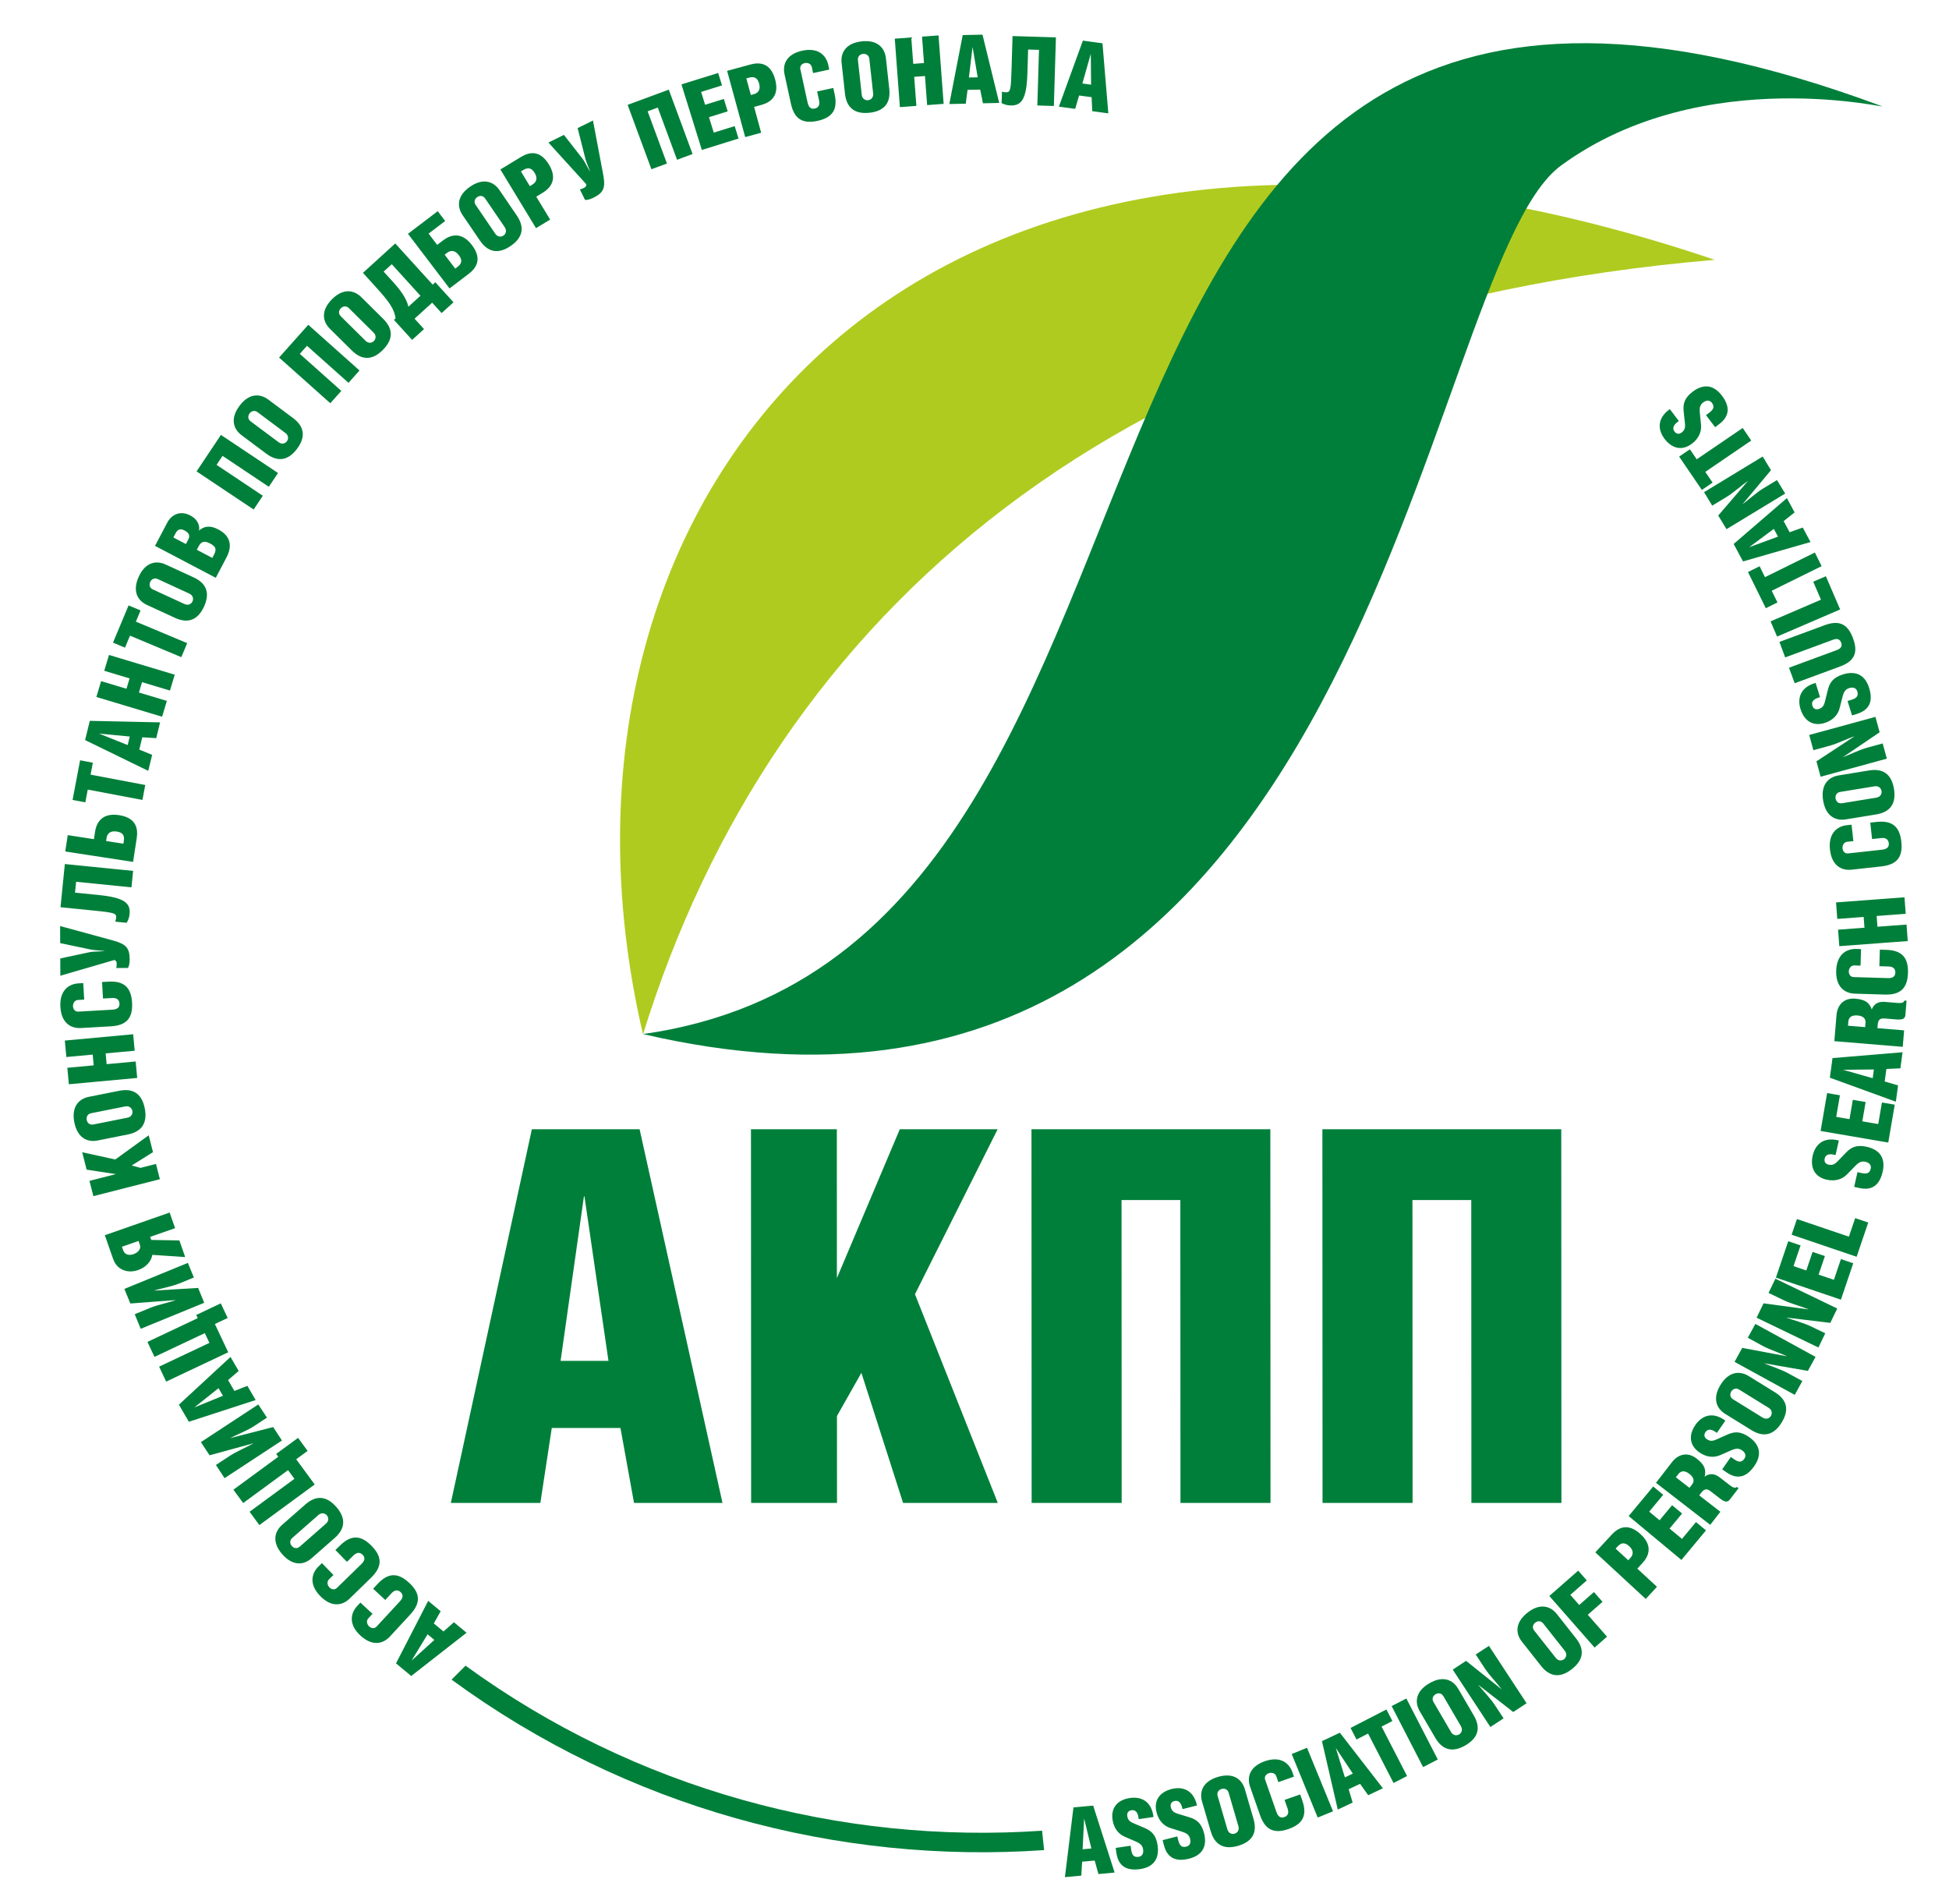 <?xml version="1.0" encoding="UTF-8"?>
<!DOCTYPE svg PUBLIC "-//W3C//DTD SVG 1.1//EN" "http://www.w3.org/Graphics/SVG/1.1/DTD/svg11.dtd">
<!-- Creator: CorelDRAW 2020 (64-Bit) -->
<svg xmlns="http://www.w3.org/2000/svg" xml:space="preserve" width="215mm" height="210mm" version="1.1" style="shape-rendering:geometricPrecision; text-rendering:geometricPrecision; image-rendering:optimizeQuality; fill-rule:evenodd; clip-rule:evenodd"
viewBox="0 0 21500 21000"
 xmlns:xlink="http://www.w3.org/1999/xlink"
 xmlns:xodm="http://www.corel.com/coreldraw/odm/2003">
 <defs>
  <style type="text/css">
   <![CDATA[
    .fil1 {fill:#B0CB1F}
    .fil0 {fill:#007F3A}
   ]]>
  </style>
 </defs>
 <g id="Layer_x0020_1">
  <path class="fil0" d="M5867.16 12455.53l-893.8 4121.94 987.46 0 125.97 -826.68 757.74 0 149.6 826.68 975.96 0 -914.51 -4121.94 -1188.42 0zm316.88 2554.7l257.57 -1814.13 5.75 0 264.84 1814.13 -528.16 0zm3047.34 -2554.7l-947.26 0 1.76 4121.94 947.27 0 -0.42 -958.69 269.63 -476.54 459.91 1435.23 1044.82 0 -913.8 -2302.11 912.04 -1819.83 -1079.26 0 -693.98 1641.87 -0.71 -1641.87zm2147.11 0l1.76 4121.94 993.21 0 -1.43 -3341.18 648.74 0 1.43 3341.18 993.13 0 -1.77 -4121.94 -2635.07 0zm3209.12 0l1.74 4121.94 993.22 0 -1.42 -3341.18 648.74 0 1.44 3341.18 993.12 0 -1.76 -4121.94 -2635.08 0z"/>
  <path class="fil1" d="M18916.53 2865.9c-8810.45,-2978.33 -13216.1,2580.43 -11823.3,8543.24 1445.86,-4669.37 5288.63,-7988.86 11823.3,-8543.24z"/>
  <path class="fil0" d="M7093.46 11405.78c6950.07,-983.72 3405.19,-14040.35 13659.7,-10236.79 194.9,61.81 -1948.5,-502.34 -3532.74,656.84 -1584.23,1159.19 -2091.6,11452.99 -10126.96,9579.95z"/>
  <path class="fil0" d="M11841.67 19935.86l-94.14 768.92 180.65 -16.63 9.08 -153.36 138.57 -12.78 41.33 148.77 178.55 -16.56 -236.59 -738.47 -217.45 20.11zm-7305.24 -1449.47l610.36 -477.18 -139.46 -115.81 -114.84 101.95 -107.06 -88.98 75.9 -134.35 -137.83 -114.5 -354.94 689.4 167.87 139.47zm255.28 -397.95l-249.45 226.01 -0.75 -0.67 175.6 -287.34 74.6 62zm-541.38 -440.75l67.93 -73.58c38.68,-41.82 73.06,-38.75 101.76,-12.22 27.92,25.75 29.94,59.23 -8.67,101.09l-256.17 277.28c-26.46,28.67 -61.14,19.62 -83.59,-1.12 -20.93,-19.28 -35.95,-59.01 -8.75,-88.49l46.49 -50.26 -134.01 -123.85 -35.02 38.01c-80.15,86.7 -90.21,209.53 35.28,325.38 127.1,117.34 245.67,97.68 326.5,10.16l223.96 -242.42c118.02,-127.8 110.09,-235.8 -13.04,-349.63 -123.92,-114.46 -232.11,-112.18 -348.81,14.01l-47.91 51.87 134.05 123.77zm-423.07 -420.56l71.71 -69.96c40.77,-39.76 75.04,-34.86 102.25,-6.95 26.53,27.21 26.83,60.8 -13.83,100.57l-270.41 263.57c-27.91,27.17 -62.07,16.37 -83.41,-5.53 -19.92,-20.45 -32.73,-60.88 -4.11,-88.79l49.07 -47.91 -127.32 -130.57 -37.04 36.06c-84.53,82.36 -101.01,204.52 18.24,326.8 120.71,123.81 240.21,110.43 325.49,27.32l236.33 -230.43c124.63,-121.49 122.46,-229.75 5.31,-349.82 -117.76,-120.82 -226.05,-124.37 -349.04,-4.33l-50.6 49.36 127.36 130.61zm-713.58 -83.82c113.46,129.15 233.34,123.51 322.88,44.88l255.98 -224.63c113.31,-99.48 128.48,-215.18 17.23,-342.05 -112.78,-128.33 -228.11,-126.72 -341.38,-27.28l-255.16 224.04c-88.83,77.88 -112.89,195.85 0.45,325.04zm105.27 -91.07c-20.14,-22.91 -27.43,-60.09 5.12,-88.6l288.46 -253.19c33.97,-29.93 72.27,-19.91 92.49,3.07 20.85,23.77 25.04,62.18 -9.01,92.04l-288.53 253.22c-32.47,28.48 -67.6,17.26 -88.53,-6.54zm-465.78 -377.62l108 147.16 610.36 -447.96 -204 -278.07 125.94 -92.37 -105.46 -143.69 -241.52 177.28 23.06 31.5 -494.78 363.02 107.96 147.12 494.7 -363.08 70.52 96.07 -494.78 363.02zm-275.79 -370.42l632.97 -415.48 -97.16 -148.06 -471.5 121.46 -0.59 -0.86c71.63,-36.92 188.64,-83.41 256.5,-127.92l147.28 -96.64 -95.41 -145.52 -633.04 415.44 95.44 145.41 482.11 -132.14 0.56 0.79c-72.05,42.15 -186.03,89.31 -255.76,135.05l-156.88 102.99 95.48 145.48zm-393.92 -621.98l736.83 -239.58 -91.37 -156.66 -142.87 56.47 -70.22 -120.22 117.31 -100.23 -90.32 -154.82 -569.34 526.47 109.98 188.57zm375.95 -286.63l-311.6 126.95 -0.56 -0.94 263.31 -209.83 48.85 83.82zm-704.28 -321.53l77.95 165.02 684.62 -323.28 -147.24 -311.82 141.3 -66.7 -76.12 -161.14 -270.97 127.91 16.67 35.28 -554.91 262.04 77.91 164.99 554.91 -262.08 50.9 107.78 -555.02 262zm-202.92 -417.24l700.58 -287 -67.04 -163.94 -486.04 29.3 -0.37 -0.94c77.35,-22.61 201.09,-45.96 276.2,-76.76l163.01 -66.7 -66 -161.07 -700.61 287.01 65.96 161.02 498.44 -37.82 0.45 0.98c-78.74,27.65 -199.71,52.2 -276.8,83.74l-173.74 71.15 65.96 161.03zm104.45 -1014.11l274.78 -96.04 -60.24 -172.27 -714.7 250 91.52 261.78c42.86,122.42 161.74,162.41 275.3,122.61 88.61,-30.94 146.57,-98.13 156.88,-167.64l362.6 24.06 -64.05 -183.22 -310.28 -5.42 -11.81 -33.86zm-128.37 44.88l14.58 41.78c15.02,42.83 -15.1,84.68 -69.85,103.82 -54.78,19.21 -98.32,3.1 -113.97,-41.63l-13.91 -39.88 183.15 -64.09zm-541.3 -662.68l42.9 168.54 733.8 -186.59 -42.9 -168.69 -170.75 43.46 -96.93 -26.49 234.57 -146.79 -47.28 -185.95 -368.39 266.78 -365.33 -80.16 48.84 192.23 323.7 49.22 -292.23 74.44zm-167.08 -645.6c33.56,168.54 140.29,223.62 257.07,200.38l334.12 -66.64c147.8,-29.48 218.77,-122.12 185.84,-287.6 -33.41,-167.52 -134.08,-223.73 -281.99,-194.24l-332.97 66.33c-115.77,23.05 -195.63,113.23 -162.07,281.77zm136.74 -26.2c-6.06,-30.01 6.16,-65.77 48.65,-74.22l376.43 -75.03c44.47,-8.82 72.53,18.87 78.51,48.8 6.21,31.05 -9.34,66.44 -53.77,75.3l-376.43 75.08c-42.53,8.44 -67.27,-18.91 -73.39,-49.93zm-213.8 -575.46l16.67 181.66 753.9 -69.55 -16.74 -181.69 -320.3 29.52 -11.02 -118.61 320.41 -29.56 -16.78 -181.66 -753.94 69.58 16.78 181.7 290.85 -26.91 10.91 118.65 -290.74 26.87zm393.32 -763.95l100.15 -5.65c56.73,-3.32 79.34,22.87 81.54,61.81 2.21,37.9 -19.54,63.46 -76.42,66.71l-376.91 21.52c-38.9,2.24 -57.59,-28.4 -59.31,-58.97 -1.72,-28.36 15.14,-67.34 55.12,-69.65l68.39 -3.89 -10.35 -182.18 -51.61 2.99c-117.86,6.76 -210.36,88.04 -200.64,258.53 9.83,172.76 108.82,240.99 227.81,234.19l329.56 -18.83c173.63,-9.9 242.98,-93.16 233.46,-260.51 -9.68,-168.46 -88.98,-242.01 -260.74,-232.18l-70.36 3.93 10.31 182.18zm-470.45 -251.36l595.98 -173.62c24.29,8.26 25.48,28.26 25.52,43.02 0.08,17.97 -1.94,36.96 -5.01,45.36l128.67 -0.56c12.7,-14.83 19.92,-58.11 19.73,-91.74 -0.56,-127.69 -36.88,-170.71 -183.64,-211.14l-583.87 -159.61 0.9 188.72 330.39 69.02c28.55,6.21 75.97,11.33 156.13,17.19l0 2.17c-79.07,4.52 -128.63,4.78 -155.98,10.2l-329.68 70.11 0.86 190.88zm1.79 -755.58l355.62 35.65c232.96,23.36 263.08,29.56 258.04,79.9 -1.8,17.82 -5.72,35.43 -10.69,43.46l126.87 12.71c16.85,-30.05 28.1,-56.51 32.06,-95.37 12.26,-122.69 -57.14,-182.63 -342.49,-211.26l-259.2 -26.04 11.99 -119.62 610.67 61.21 18.2 -181.43 -753.31 -75.6 -47.76 476.39zm79.86 -795.27l-27.65 180.31 748.41 114.87 40.1 -261.62c15.99,-104.15 -3.93,-224.6 -194.66,-253.93 -184.54,-28.25 -248.7,77.09 -264.99,183.41l-12.52 81.35 -288.69 -44.39zm423.22 64.95l5.27 -34.34c6.87,-44.85 37.03,-81.81 112.11,-70.26 74.03,11.32 86.06,50.56 78.18,102.65l-4.86 31.28 -190.7 -29.33zm-171.19 -732.23l25 -131.58 -140.81 -26.68 -82.96 437.15 140.88 26.68 26.72 -140.84 603.08 114.24 31.13 -164.77 -603.04 -114.2zm-60.54 -381.14l696.5 339.47 43.12 -176.27 -142.11 -58.52 33.03 -135.21 154.08 9.38 42.49 -174.1 -775.32 -16.86 -51.79 212.11zm469.66 54.94l-312.45 -125.08 0.3 -1.12 335.21 32.1 -23.06 94.1zm-292.98 -705.25l-52.5 174.71 725.05 217.94 52.58 -174.67 -308 -92.6 34.23 -114.13 308.04 92.53 52.54 -174.71 -725.16 -217.9 -52.47 174.7 279.68 84.12 -34.31 114.06 -279.68 -84.05zm383.46 -656.1l51.68 -123.55 -132.25 -55.42 -171.94 410.44 132.29 55.42 55.38 -132.29 566.04 237.07 64.84 -154.52 -566.04 -237.15zm32.25 -497.25c-71.94,156.13 -18.05,263.31 90.17,313.31l309.42 142.42c136.93,63.04 248.74,29.82 319.37,-123.44 71.45,-155.16 23.13,-259.9 -113.83,-322.95l-308.38 -141.97c-107.32,-49.47 -224.89,-23.46 -296.75,132.63zm125.86 59.16c12.89,-27.73 43.76,-49.52 83.11,-31.43l348.55 160.54c41.22,18.98 47.61,57.96 34.87,85.69 -13.23,28.81 -46.57,48.28 -87.82,29.26l-348.63 -160.58c-39.2,-18.09 -43.31,-54.71 -30.08,-83.48zm255.54 -490.33l24.96 -47.5c24.06,-45.74 56.65,-51.27 95.96,-30.65 53.14,27.99 66.3,57.48 42.16,103.3l-24.97 47.49 -138.11 -72.64zm258.48 135.98l21.08 -40.17c29.9,-56.95 70.11,-58.41 126.09,-29 60.69,31.84 74.7,61.85 42.82,122.58l-19.09 36.32 -170.9 -89.73zm209.35 308.98l118.24 -225.04c72.09,-137.15 34.64,-242.61 -90.44,-308.34 -93.38,-49.11 -154.97,-36.21 -213.98,12.59 11.14,-39.42 -2.28,-117.94 -93.87,-166.03 -120.33,-63.31 -213.53,-1.5 -254.75,76.94l-135.47 257.59 670.27 352.29zm-212.11 -1173.72l629.76 420.38 101.27 -151.72 -510.47 -340.78 66.22 -99.07 510.43 340.82 101.31 -151.73 -629.72 -420.45 -268.8 402.55zm474.07 -723.63c-102.84,137.75 -72.38,253.89 23.14,325.12l272.95 203.67c120.85,90.17 237.22,80.9 338.08,-54.3 102.17,-136.93 76.65,-249.41 -44.24,-339.51l-272.13 -203.11c-94.66,-70.59 -215.07,-69.65 -317.8,68.13zm110.84 84.08c18.28,-24.59 53.03,-39.35 87.71,-13.53l307.63 229.53c36.32,27.09 34.53,66.56 16.26,91.07 -18.84,25.41 -55.54,37.45 -91.9,10.32l-307.7 -229.49c-34.61,-25.83 -30.91,-62.56 -12,-87.9zm325.38 -616.19l565 503.9 121.42 -136.14 -457.97 -408.42 79.26 -88.94 458.08 408.45 121.34 -136.21 -565.11 -503.82 -322.02 361.18zm583.01 -642.5c-120.93,122.08 -106.95,241.37 -22.27,325.26l242.05 239.66c107.02,106.05 223.51,113.12 342.31,-6.8 120.25,-121.38 110.54,-236.22 3.47,-342.35l-241.26 -238.91c-83.93,-83.11 -203.33,-98.88 -324.3,23.14zm98.17 98.73c21.57,-21.75 58,-31.62 88.72,-1.16l272.76 270.03c32.18,31.96 24.89,70.78 3.37,92.53 -22.24,22.5 -60.24,29.38 -92.49,-2.61l-272.62 -270c-30.75,-30.5 -21.97,-66.3 0.26,-88.79zm243.88 -390.48l145.33 160.02c156.81,172.42 197.58,240.73 215.22,341.71l-18.76 16.96 200.82 220.94 131.13 -119.18 -104.33 -114.76 194.17 -176.65 104.38 114.76 131.05 -119.13 -200.82 -220.93 -28.93 26.27 -412.75 -454.12 -356.51 324.11zm634.36 252.69l-132.63 120.56c-23.21,-92.86 -79.78,-173.99 -177.66,-281.58l-95.81 -105.35 89.69 -81.58 316.41 347.95zm-137.52 -683.19l458.41 602.4 210.7 -160.24c83.89,-63.91 153.17,-164.32 36.28,-317.91 -113.01,-148.47 -232.37,-117.27 -317.98,-52.17l-65.4 49.85 -94.54 -124.21 182.96 -139.24 -82.4 -108.19 -328.03 249.71zm404.34 230.16l27.73 -21.08c36.1,-27.43 83.48,-33.07 129.52,27.36 45.29,59.56 26.76,96.11 -15.21,128.1l-25.15 19.21 -116.89 -153.59zm282.37 -750.99c-141.97,96.83 -150.98,216.52 -83.94,314.99l191.82 281.44c84.95,124.59 197.92,153.7 337.38,58.74 141.11,-96.23 153.59,-210.88 68.72,-335.47l-191.29 -280.61c-66.48,-97.61 -180.69,-135.92 -322.69,-39.09zm77.54 115.62c25.22,-17.22 63.01,-19.95 87.3,15.77l216.14 317.2c25.6,37.44 11.03,74.18 -14.23,91.41 -26.09,17.75 -64.84,17.37 -90.4,-20.15l-216.11 -317.16c-24.33,-35.76 -8.86,-69.2 17.3,-87.07zm650.76 -4.33l70.26 -42.68c91.89,-55.87 166.37,-152.8 69.43,-312.34 -100.19,-164.91 -219.03,-137.15 -309.24,-82.47l-226.09 137.44 392.99 647.14 155.91 -94.7 -153.26 -252.39zm-169.14 -278.48l25.23 -15.36c45.07,-27.32 87.71,-32.25 126.57,31.72 38.9,64.02 13.42,105.35 -25.34,128.89l-27.95 17.01 -98.51 -162.26zm303.3 -318.66l417.31 459.43c3.21,25.52 -14.28,35.39 -27.58,41.82 -16.07,8.03 -33.97,14.53 -42.97,15.32l56.95 115.4c18.91,5 60.87,-7.59 91.22,-22.46 114.39,-56.47 137.22,-107.93 109.23,-257.56l-112.52 -594.78 -169.29 83.52 82.81 327.33c6.88,28.32 23.17,73.13 53,147.8l-1.99 0.93c-38.75,-68.98 -60.61,-113.49 -77.5,-135.73l-207.55 -265.59 -171.12 84.57zm873.93 -415.74l262.3 710.26 171.16 -63.2 -212.71 -575.72 111.73 -41.29 212.71 575.68 171.12 -63.19 -262.3 -710.18 -454.01 167.64zm818.63 497.47l404.72 -125.86 -42.53 -137 -230.68 71.64 -52.81 -170.11 206.43 -64.24 -42.6 -136.85 -206.43 64.13 -44.17 -141.86 230.57 -71.79 -42.56 -136.96 -404.83 125.87 224.89 723.03zm576.51 -474.82l79.33 -21.64c103.78,-28.29 201.95,-100.97 152.77,-281.13 -50.82,-186.11 -172.72,-192.2 -274.44,-164.43l-255.28 69.69 199.37 730.47 176.02 -48.05 -77.77 -284.91zm-85.8 -314.28l28.44 -7.89c50.82,-13.75 93.2,-6.76 112.89,65.44 19.77,72.19 -16.07,104.97 -59.87,116.85l-31.5 8.71 -49.96 -183.11zm780.96 144.21l21.33 97.94c12.07,55.61 -10.27,82.07 -48.35,90.4 -37.11,8.04 -65.74,-9.49 -77.88,-65.17l-80.2 -368.84c-8.33,-38.16 19.06,-61.29 48.92,-67.87 27.73,-6.05 68.91,4.45 77.39,43.61l14.58 66.93 178.29 -38.75 -11.03 -50.52c-25,-115.33 -119.88,-194.03 -286.81,-157.71 -168.91,36.78 -220.89,145.19 -195.59,261.63l70.14 322.58c36.96,170.03 130.01,225.42 293.84,189.84 164.8,-35.95 225.15,-125.83 188.57,-293.77l-15.02 -69.06 -178.18 38.76zm492.12 -552.86c-170.78,18.76 -234.98,120.22 -221.98,238.65l37.26 338.57c16.48,149.93 102.62,228.63 270.3,210.17 169.81,-18.61 234.64,-114.02 218.13,-263.83l-37.07 -337.53c-12.9,-117.45 -95.71,-204.86 -266.64,-186.03zm14.2 138.42c30.42,-3.32 65.03,12 69.73,55.01l41.97 381.47c4.93,45.07 -25.15,70.71 -55.53,74.07 -31.47,3.4 -65.4,-15.17 -70.29,-60.2l-42.01 -381.59c-4.67,-42.9 24.78,-65.36 56.13,-68.76zm532.15 -181.62l-181.92 13.57 56.39 755.02 181.92 -13.6 -23.92 -320.75 118.8 -8.89 24 320.78 181.91 -13.64 -56.39 -754.98 -181.95 13.6 21.75 291.3 -118.69 8.74 -21.9 -291.15zm567.43 -26.08l-147.69 760.56 181.36 -4 19.84 -152.4 139.2 -3.03 30.76 151.2 179.19 -3.96 -184.46 -753.19 -218.2 4.82zm68.38 467.8l40.06 -334.2 1.01 0 55.95 332.03 -97.02 2.17zm481.48 -457.07l-10.76 357.29c-7.03,233.94 -11.1,264.39 -61.74,262.9 -17.9,-0.52 -35.76,-3.18 -44.02,-7.63l-3.89 127.55c31.21,14.65 58.37,24.03 97.31,25.22 123.36,3.74 178.33,-69.77 187,-356.39l7.78 -260.32 120.18 3.58 -18.5 613.47 182.4 5.53 22.72 -756.78 -478.48 -14.42zm775.95 50.41l-264.92 728.08 179.9 24.51 43.31 -147.38 138.01 18.68 6.73 154.19 177.62 24.1 -64.39 -772.85 -216.26 -29.33zm-5.64 472.84l91.85 -323.85 1.05 0.08 3.25 336.74 -96.15 -12.97zm2.58 19476.72l16.66 -336.14 1.09 -0.07 78.88 327.28 -96.63 8.93zm364.65 -15.24l8.11 55.27c20.29,139.87 104.82,201.24 261.37,178.48 141.89,-20.63 215.62,-107.18 193.05,-262.71 -16.78,-114.77 -69.06,-159.35 -141.74,-190.37l-121.49 -51.53c-47.58,-19.81 -65.63,-40.62 -71.46,-81.28 -4.89,-33.41 11.74,-58.18 47.17,-63.38 39.72,-5.72 67.64,17.9 77.05,82.59l2.28 15.73 162.75 -23.69 -1.76 -12.56c-23.69,-162.78 -135.76,-214.76 -257.74,-196.94 -134.68,19.58 -211.7,105.39 -192.45,237.82 14.35,98.18 67.07,160.81 136.36,190.18l118.27 51.01c49.97,21.45 76.58,43.16 83.12,88.08 6.68,45.89 -12.34,76.39 -48.85,81.62 -43.79,6.39 -72.49,-7.55 -82.29,-75.38l-6.87 -46.9 -164.88 23.96zm518.1 -85.62l13.75 54.11c34.83,136.93 125.34,189.21 278.63,150.16 138.94,-35.35 203.26,-129.15 164.51,-281.47 -28.56,-112.34 -85.25,-151.28 -160.81,-174.48l-126.23 -38.61c-49.37,-14.65 -69.4,-33.52 -79.56,-73.32 -8.38,-32.73 5.56,-59.15 40.28,-67.94 38.9,-9.9 69.13,10.73 85.28,74.07l3.96 15.36 159.35 -40.55 -3.14 -12.33c-40.55,-159.46 -157.26,-199.29 -276.88,-168.87 -131.8,33.48 -199.48,126.87 -166.44,256.65 24.44,96.05 83.52,152.81 155.38,174.82l122.99 38.34c52.01,16.11 80.71,35.02 91.89,78.93 11.43,44.95 -4.26,77.2 -40.06,86.32 -42.9,10.95 -72.91,0.08 -89.8,-66.33l-11.7 -46 -161.4 41.14zm612.31 -698.14c-165.03,48.13 -210.55,159.19 -177.17,273.62l95.44 326.99c42.23,144.66 140.66,207.33 302.66,160.05 163.98,-47.98 211.33,-153.06 169.02,-297.84l-95.22 -325.94c-33.03,-113.3 -129.82,-185.09 -294.73,-136.88zm37.93 133.86c29.33,-8.6 66.11,0.52 78.21,42.07l107.55 368.44c12.67,43.46 -12.48,73.91 -41.85,82.47 -30.34,8.86 -66.93,-3.55 -79.6,-47.01l-107.55 -368.47c-12.14,-41.52 12.93,-68.61 43.24,-77.5zm694.78 120.36l33.15 94.55c18.72,53.81 -0.23,82.78 -37.04,95.63 -35.8,12.44 -66.44,-1.34 -85.2,-55.16l-124.59 -356.32c-12.93,-36.81 11.4,-63.19 40.25,-73.28 26.9,-9.38 68.98,-4.04 82.25,33.78l22.57 64.69 172.24 -60.24 -17.08 -48.73c-38.94,-111.52 -142.68,-177.96 -303.89,-121.57 -163.27,57.07 -201.61,170.97 -162.23,283.45l108.94 311.63c57.36,164.21 156.5,208 314.73,152.58 159.27,-55.64 208.19,-152.32 151.42,-314.58l-23.39 -66.63 -172.13 60.2zm247.69 -574.9l-168.91 69.1 287 700.65 168.87 -69.17 -286.96 -700.58zm164.91 -73.05l174.45 754.87 163.98 -77.39 -43.8 -147.32 125.86 -59.34 89.65 125.56 162.04 -76.49 -474.86 -613.02 -197.32 93.13zm252.81 399.63l-99.4 -321.64 0.93 -0.45 186.14 280.57 -87.67 41.52zm404.79 -560.25l119.06 -61.32 -65.73 -127.47 -395.52 203.85 65.73 127.47 127.47 -65.7 281.21 545.46 149.1 -76.84 -281.32 -545.45zm273.22 -309.83l-162.12 83.63 346.84 672.96 162.18 -83.64 -346.9 -672.95zm253.55 -167.91c-148.47,86.63 -165.81,205.39 -105.79,308.3l171.75 294.14c76.01,130.24 186.7,167.23 332.44,82.22 147.54,-86.18 167.98,-199.67 91.93,-329.9l-171.19 -293.25c-59.53,-102.05 -170.74,-148.21 -319.14,-61.51zm69.21 120.71c26.42,-15.4 64.28,-15.47 86.06,21.86l193.43 331.47c22.91,39.16 5.83,74.78 -20.55,90.17 -27.32,16 -65.85,12.78 -88.76,-26.38l-193.46 -331.47c-21.83,-37.33 -4.04,-69.7 23.28,-85.65zm188.91 -271.31l415.4 632.97 145.44 -95.4 -98.32 -149.97c-44.58,-67.79 -129.07,-156.13 -180.08,-218.57l0.89 -0.6 384.21 299.11 147.23 -96.64 -415.36 -632.98 -145.52 95.41 103.51 157.78c45.78,69.65 130.54,156.58 181.25,224.25l-0.86 0.53 -390.59 -312.57 -147.2 96.68zm825.01 -628.38c-135.01,106.47 -135.69,226.5 -61.84,320.04l210.95 267.38c93.39,118.39 208.08,139.58 340.63,35.09 134.12,-105.87 138.56,-221.04 45.21,-339.43l-210.39 -266.6c-73.13,-92.71 -189.65,-122.98 -324.56,-16.48zm85.36 109.87c23.95,-18.87 61.43,-24.25 88.15,9.64l237.75 301.39c28.1,35.58 16.14,73.25 -7.89,92.19 -24.85,19.55 -63.45,21.79 -91.48,-13.79l-237.71 -301.35c-26.83,-33.93 -13.75,-68.42 11.18,-88.08zm579.6 -86.73l162.53 -142.61 -94.59 -107.77 -162.41 142.64 -98.09 -111.85 181.47 -159.23 -94.55 -107.78 -318.65 279.68 499.52 569.03 137.04 -120.4 -212.27 -241.71zm546.28 -508.65l55.76 -60.42c72.9,-78.93 117.67,-192.72 -19.44,-319.33 -141.7,-130.91 -248.32,-71.49 -319.85,6.02l-179.52 194.39 556.1 513.69 123.85 -134.04 -216.9 -200.31zm-239.43 -221.08l20.03 -21.64c35.76,-38.79 75.49,-55.3 130.42,-4.44 55.01,50.78 41.93,97.5 11.21,130.83l-22.2 24.03 -139.46 -128.78zm726.06 125.08l270.97 -325.98 -110.35 -91.74 -154.3 185.76 -137.04 -113.86 138.12 -166.22 -110.32 -91.67 -138.11 166.18 -114.36 -94.99 154.34 -185.73 -110.2 -91.63 -271.01 326.01 582.26 483.87zm196.08 -712.09l24.48 -31.72c34.94,-44.96 63.75,-42.64 102.13,-12.97l98.4 76.16c45.92,35.5 82.77,53.29 111.14,16.59l98.02 -126.79 -19.14 -14.84c-9.71,12.52 -32.55,16.18 -75.82,-17.27l-114.35 -88.49c-62.52,-48.39 -118.73,-41.22 -164.73,-7.43 17.27,-75.94 2.24,-128.89 -88.64,-199.26 -100.12,-77.39 -203.26,-49.18 -272.91,40.92l-175.49 226.8 598.89 463.24 111.62 -144.21 -233.6 -180.73zm-257.74 -199.4l27.8 -35.84c27.7,-35.84 68.13,-43.24 121.53,-1.94 54.08,42 56.32,82.25 29.3,117.26l-28.44 36.66 -150.19 -116.14zm511.37 -87.37l45.89 31.87c116.15,80.46 218.8,60.43 308.83,-69.54 81.69,-117.83 68.72,-230.8 -60.43,-320.26 -95.33,-66.11 -163.6,-58.26 -235.8,-26.24l-120.71 53.7c-46.9,21.38 -74.33,20.3 -108.07,-3.1 -27.77,-19.32 -34.57,-48.36 -14.13,-77.77 22.76,-32.96 59.12,-37.29 112.93,-0.03l12.82 9.08 93.91 -135.28 -10.46 -7.21c-135.24,-93.73 -249.52,-47.2 -319.81,54.26 -77.51,111.7 -67.31,226.57 42.78,302.84 81.4,56.51 163.31,60.51 231.96,29.97l117.9 -51.72c49.89,-21.93 83.94,-26.57 121.16,-0.67 38.19,26.35 47.49,61.06 26.42,91.41 -25.19,36.32 -54.94,47.83 -111.37,8.74l-38.9 -26.94 -94.92 136.89zm-17.67 -933.32c-90.33,146.15 -49.93,259.27 51.42,321.87l289.76 179.11c128.18,79.23 243.25,59.94 331.92,-83.56 89.92,-145.33 54.68,-255.08 -73.5,-334.42l-288.87 -178.52c-100.42,-62.14 -220.34,-50.67 -310.73,95.52zm117.82 74.07c16.11,-26.01 49.48,-43.91 86.22,-21.15l326.42 201.87c38.61,23.92 40.25,63.3 24.22,89.31 -16.74,26.95 -52.13,42.23 -90.74,18.35l-326.38 -201.91c-36.81,-22.68 -36.37,-59.57 -19.74,-86.47zm36.33 -326.5l663.99 363.94 83.52 -152.58 -157.14 -86.14c-71.23,-39.09 -187.34,-77.32 -261.55,-108.52l0.44 -0.9 479.69 83.6 84.6 -154.34 -663.88 -363.94 -83.63 152.65 165.47 90.66c73.06,39.99 188.61,76.98 265.18,112.97l-0.52 0.86 -491.53 -92.64 -84.64 154.38zm243.01 -487.05l682.12 328.6 75.45 -156.77 -161.4 -77.8c-73.28,-35.17 -191.11,-67.46 -266.94,-94.7l0.49 -0.93 483.23 58.52 76.54 -158.6 -682.08 -328.63 -75.6 156.73 170.03 81.87c75.04,36.18 192.5,66.97 270.79,98.81l-0.53 0.97 -495.56 -66.67 -76.54 158.6zm930.07 -199.14l136.1 -401.51 -135.88 -46.07 -77.54 228.66 -168.69 -57.17 69.36 -204.71 -135.8 -46.01 -69.36 204.64 -140.85 -47.65 77.51 -228.7 -135.84 -46.11 -136.03 401.57 717.02 243.06zm-485.03 -889.07l-58.67 172.72 717.06 243.13 128.07 -377.47 -143.92 -48.77 -69.32 204.71 -573.22 -194.32zm631.07 -355.09l54.52 12.33c137.82,31.13 225.49,-25.78 260.4,-180.12 31.5,-139.84 -22.8,-239.66 -176.2,-274.3 -113.01,-25.49 -173.4,7.33 -228.41,64.05l-91.74 95c-35.46,37.41 -61.32,46.52 -101.46,37.63 -32.96,-7.47 -50.04,-31.91 -42.19,-66.89 8.82,-39.05 40.88,-56.69 104.64,-42.31l15.5 3.52 36.25 -160.47 -12.4 -2.76c-160.47,-36.25 -248.96,49.62 -276.21,170.03 -29.97,132.7 22.5,235.39 153.15,264.84 96.67,21.82 174.1,-5.01 226.35,-59.16l89.91 -92.15c38,-38.94 67.86,-55.98 112.03,-46 45.26,10.24 66.9,38.82 58.83,74.89 -9.8,43.2 -33.08,64.98 -99.93,49.85l-46.27 -10.43 -36.77 162.45zm376.24 -488.65l71.64 -417.8 -141.37 -24.21 -40.77 237.97 -175.64 -30.12 36.55 -212.97 -141.45 -24.33 -36.43 213.12 -146.61 -25.15 40.89 -238.01 -141.41 -24.22 -71.68 417.84 746.28 127.88zm-644.33 -715.53l728.08 264.77 24.36 -179.71 -147.31 -43.35 18.76 -138.05 154.12 -6.72 24.1 -177.58 -772.74 64.35 -29.37 216.29zm472.73 5.57l-323.85 -91.82 0.15 -0.97 336.74 -3.32 -13.04 96.11zm52.28 -552.03l3.25 -40.06c4.67,-56.76 30.05,-70.51 78.44,-66.44l123.99 10.2c57.89,4.78 98.51,-0.34 102.36,-46.53l13.27 -159.71 -24.33 -2.02c-1.27,15.77 -18.39,31.28 -73.02,26.72l-143.95 -11.96c-78.78,-6.47 -122.2,30.19 -142.38,83.45 -26.72,-73.03 -68.13,-109.31 -182.66,-118.69 -126.13,-10.5 -197.32,69.36 -206.7,182.85l-23.62 285.84 754.58 62.37 14.95 -181.76 -294.18 -24.26zm-324.82 -26.94l3.77 -45.18c3.7,-45.14 33.6,-73.4 100.87,-67.9 68.27,5.68 92.04,38.3 88.38,82.44l-3.85 46.33 -189.17 -15.69zm346.05 -656.48l100.15 3.06c56.88,1.69 77.13,29.79 76.01,68.73 -1.16,37.93 -25.08,61.51 -81.95,59.83l-377.33 -11.44c-39.05,-1.12 -54.9,-33.33 -54.07,-63.86 0.93,-28.48 21,-65.81 61.1,-64.65l68.57 2.16 5.38 -182.4 -51.64 -1.53c-117.98,-3.59 -217.27,69.4 -222.47,240.18 -5.19,172.8 87.45,249.37 206.58,252.99l329.91 10.02c173.92,5.15 250.26,-71.64 255.23,-239.25 5.16,-168.61 -67.52,-248.92 -239.31,-254.08l-70.67 -2.09 -5.49 182.33zm-455.47 -402.59l13.6 181.92 754.99 -56.43 -13.53 -181.92 -320.74 23.92 -8.94 -118.76 320.75 -23.88 -13.56 -181.99 -754.95 56.39 13.52 181.92 291.3 -21.75 8.82 118.8 -291.26 21.78zm375.08 -999.68l99.59 -10.91c56.62,-6.24 80.57,18.72 84.8,57.47 4.22,37.71 -16.18,64.39 -72.84,70.63l-375.19 41.22c-38.79,4.3 -59.05,-25.34 -62.34,-55.68 -3.21,-28.29 11.55,-68.13 51.39,-72.57l68.12 -7.4 -19.91 -181.36 -51.39 5.64c-117.38,12.82 -205.57,99 -186.85,268.73 18.95,171.94 121.31,234.91 239.73,221.9l328.11 -36.06c172.99,-19.02 237.82,-105.64 219.51,-272.43 -18.46,-167.64 -101.53,-236.96 -272.35,-218.12l-70.29 7.62 19.91 181.32zm-540.11 -426.06c27.77,169.63 132.44,228.41 250.01,209.16l336.18 -54.86c148.85,-24.32 222.99,-114.39 195.71,-280.91 -27.43,-168.61 -126.05,-228.36 -274.86,-204.07l-335.17 54.74c-116.59,19.06 -199.56,106.25 -171.87,275.94zm137.6 -21.37c-4.93,-30.24 8.52,-65.55 51.24,-72.43l378.82 -61.92c44.76,-7.29 71.9,21.38 76.79,51.57 5.08,31.24 -11.7,66.04 -56.47,73.32l-378.74 61.81c-42.75,6.99 -66.52,-21.19 -71.64,-52.35zm-165.02 -239.88l730.39 -199.48 -45.81 -167.79 -172.99 47.2c-78.25,21.41 -188.38,74.47 -263.53,103.7l-0.26 -1.01 403.14 -272.99 -46.37 -169.81 -730.36 199.41 45.81 167.79 182.11 -49.7c80.31,-21.9 189.28,-75.72 269.14,-103.11l0.33 1.09 -417.94 274.89 46.34 169.81zm346.56 -676.21l53.44 -16.59c134.91,-42.04 182.29,-135.13 135.36,-286.22 -42.6,-136.92 -139.62,-196.19 -289.62,-149.52 -110.88,34.46 -146.68,93.05 -165.89,169.7l-31.95 128.1c-11.99,50.15 -29.82,71.16 -69.02,83.38 -32.32,9.94 -59.38,-2.62 -69.99,-36.81 -11.92,-38.31 7.06,-69.55 69.47,-88.94l15.1 -4.71 -48.85 -157.18 -12.1 3.81c-157.03,48.81 -190.78,167.61 -154.19,285.36 40.43,129.93 137.14,192.53 265.1,152.8 94.66,-29.41 148.21,-91.4 166.45,-164.46l31.83 -124.67c13.42,-52.73 30.69,-82.44 73.96,-95.89 44.32,-13.75 77.43,0.19 88.34,35.5 13.16,42.27 3.85,72.8 -61.55,93.09l-45.36 14.13 49.47 159.12zm-632.48 -355.02l500.46 -184.83c172.12,-63.64 196.38,-165.85 142.75,-311.22 -53.33,-144.47 -140.1,-208 -311.18,-144.88l-500.46 184.91 63.19 171.15 528.23 -195.07c45.44,-16.82 75.15,-6.5 89.39,32.06 13.94,37.71 -0.97,64.54 -47.39,81.7l-528.19 195.07 63.2 171.11zm-266.3 -682.3l72.09 167.53 695.49 -299.07 -157.48 -366.19 -139.46 59.98 85.42 198.62 -556.06 239.13zm-61.47 -487.86l-59.27 -120.11 -128.59 63.53 196.9 399 128.63 -63.46 -63.5 -128.62 550.35 -271.68 -74.25 -150.27 -550.27 271.61zm-242.31 -173.59l744.71 -213.79 -85.95 -159.76 -144.66 51.61 -65.92 -122.61 120.74 -96.12 -84.94 -157.81 -587.38 506.25 103.4 192.23zm385.81 -273.32l-315.93 116.03 -0.52 -0.93 270.48 -200.49 45.97 85.39zm-568.03 -82.29l647.14 -392.95 -90.33 -148.77 -153.21 93.06c-69.44,42.19 -160.69,123.5 -224.78,172.38l-0.53 -1.04 312.27 -373.44 -91.41 -150.49 -647.06 392.98 90.32 148.7 161.25 -97.91c71.31,-43.28 161.03,-125 230.35,-173.21l0.6 0.86 -326.02 379.34 91.41 150.49zm-328.59 -770.72l-75.38 -110.54 -118.54 80.76 250.64 367.64 118.43 -80.79 -80.76 -118.43 507.19 -345.63 -94.36 -138.57 -507.22 345.56zm203.29 -354.19l44.43 -33.86c112.49,-85.54 125.19,-189.32 29.45,-315.25 -86.96,-114.06 -198.4,-136.51 -323.36,-41.41 -92.31,70.29 -105.98,137.56 -97.84,216.26l13.79 131.28c5.91,51.2 -3.66,76.91 -36.4,101.91 -26.86,20.48 -56.57,17.86 -78.32,-10.65 -24.33,-31.84 -17.12,-67.79 34.86,-107.36l12.56 -9.53 -99.55 -130.95 -10.06 7.7c-130.9,99.59 -122.05,222.73 -47.31,320.86 82.33,108.3 194.66,134.05 301.35,52.99 78.82,-60.02 108.04,-136.62 100.16,-211.44l-12.78 -128.14c-5.46,-54.11 0.71,-87.97 36.73,-115.44 36.96,-28.1 72.87,-26.19 95.14,3.14 26.87,35.28 28.52,67.08 -26.04,108.6l-37.71 28.74 100.9 132.55z"/>
  <path class="fil0" d="M11517.86 20406.76c-2282.82,157.77 -4610.56,-468.85 -6536.35,-1880.31l154.04 -154.04c1876.57,1365.46 4139.77,1972.05 6359.96,1820.33l22.35 214.02z"/>
 </g>
</svg>
